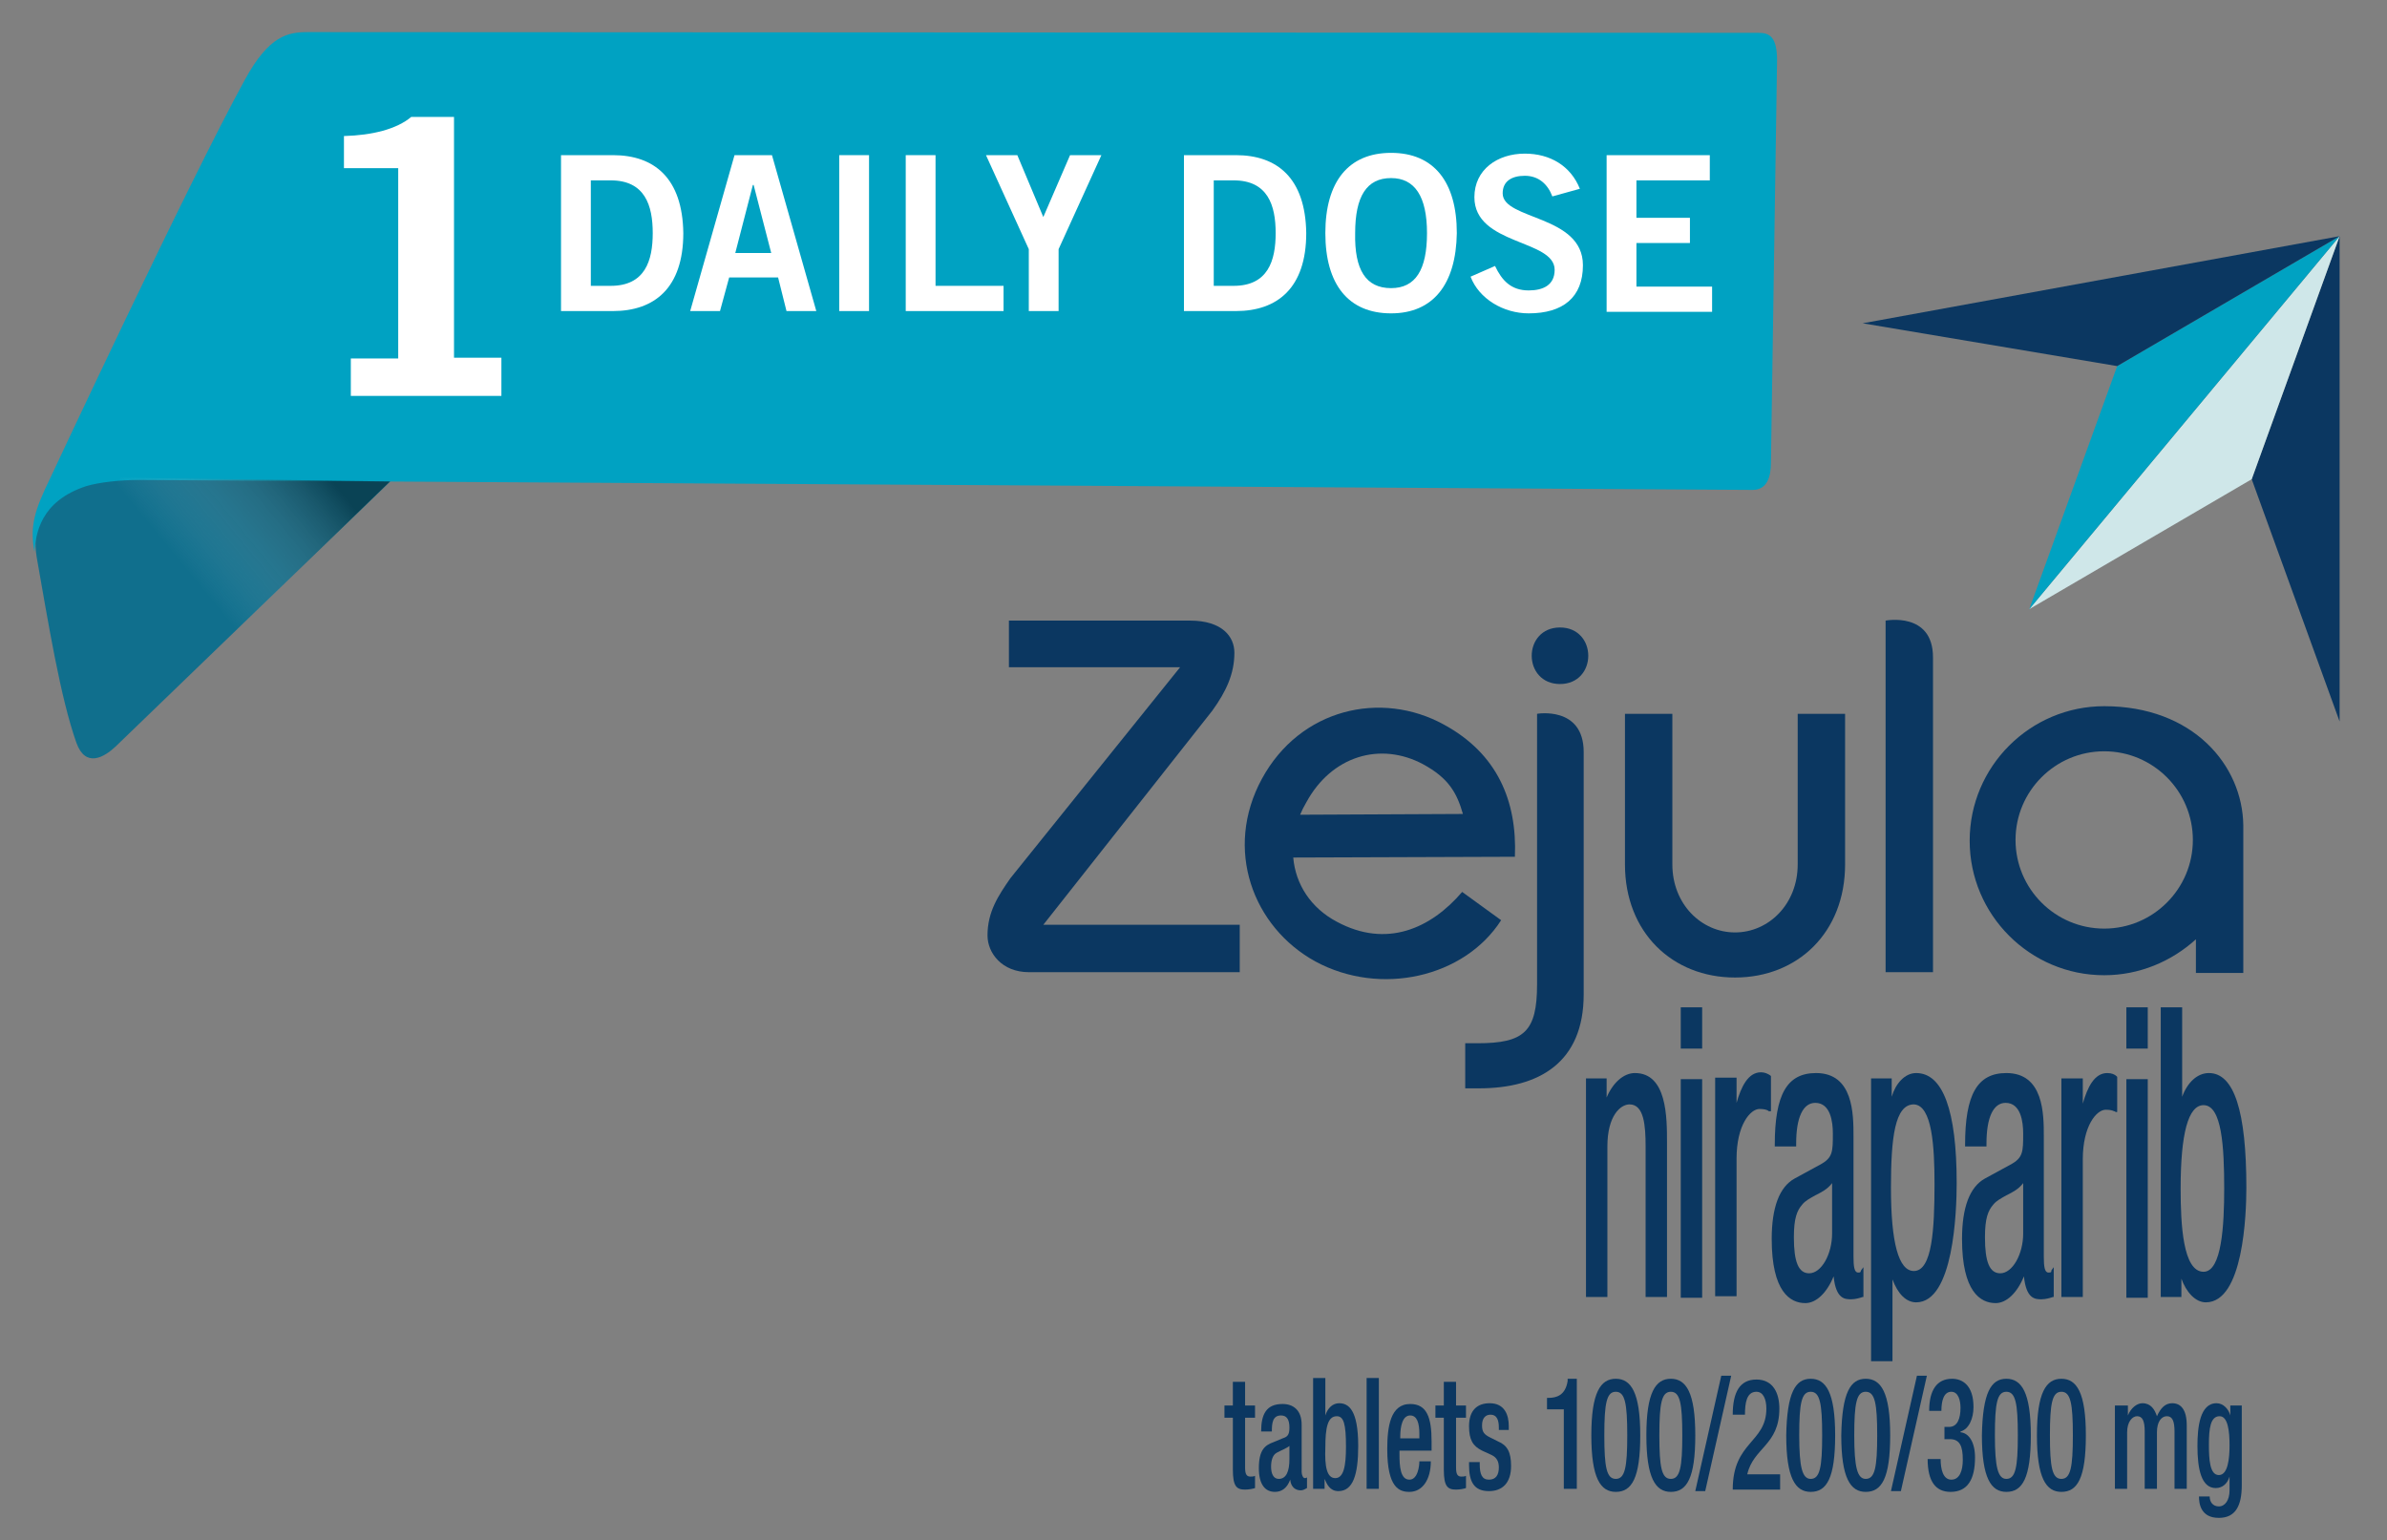 <?xml version="1.0" encoding="utf-8"?>
<!-- Generator: Adobe Illustrator 27.4.1, SVG Export Plug-In . SVG Version: 6.00 Build 0)  -->
<svg version="1.1" id="Layer_2_copy" xmlns="http://www.w3.org/2000/svg" xmlns:xlink="http://www.w3.org/1999/xlink" x="0px"
	 y="0px" viewBox="0 0 312.3 201.5" style="enable-background:new 0 0 312.3 201.5;" xml:space="preserve">
<rect x="0" y="0" width="312.3" height="201.5" fill="#808080" stroke="none"/>
<style type="text/css">
	.st0{fill:#0B3761;}
	.st1{fill:#CFE7E9;}
	.st2{fill:#00A2C2;}
	.st3{fill:#106F8D;}
	.st4{fill:#FFFFFF;}
	.st5{fill:url(#SVGID_1_);}
</style>
<path id="XMLID_00000137823460361786715490000000270426715860126106_" class="st0" d="M132,87.4v-6.2h23.7c4.2,0,5.8,2.1,5.8,4.2
	c0,2.8-1.1,5.1-2.9,7.6l-22.1,28h25.7v6.2h-27.6c-3.5,0-5.4-2.5-5.4-4.8c0-3.1,1.4-5.2,3-7.5l22.2-27.6H132z"/>
<path id="XMLID_00000065068703521875096160000000904544522068660877_" class="st0" d="M188.9,94.8c-8.2-4.5-18.8-2.1-23.8,7.1
	c-5,9.2-1.2,19.4,7,23.9c8.5,4.6,19.5,2.1,24.3-5.4l-5.1-3.7c-4.1,4.8-9.9,7.4-16.4,3.9c-3.4-1.8-5.4-4.9-5.7-8.4l29-0.1
	C198.5,104.8,195.9,98.6,188.9,94.8z M170.1,106.6c0.2-0.5,0.5-1.1,0.8-1.6c3.3-6.1,9.7-8,15.3-5c3.3,1.8,4.4,3.7,5.2,6.5
	L170.1,106.6z"/>
<path id="XMLID_00000016036034159770289620000004610054555297720503_" class="st0" d="M207.2,98.4c0,6.1,0,31.7,0,31.7
	c0,8.9-5.8,12.3-13.7,12.3h-1.8v-5.9h1.6c6.1,0,7.8-1.5,7.8-7.7V93.4C201,93.4,207.2,92.3,207.2,98.4z M204.1,82.1
	c2.4,0,3.7,1.8,3.7,3.7s-1.3,3.7-3.7,3.7c-2.4,0-3.7-1.8-3.7-3.7S201.7,82.1,204.1,82.1z"/>
<path id="XMLID_00000005979615424817386150000002805732964381579905_" class="st0" d="M241.4,93.4v19.7c0,8.9-6.2,14.8-14.4,14.8
	c-8.2,0-14.4-5.9-14.4-14.8V93.4h6.2v19.7c0,5.2,3.8,8.9,8.2,8.9c4.4,0,8.2-3.7,8.2-8.9V93.4H241.4z"/>
<path id="XMLID_00000044877345004844764550000000414597709639515527_" class="st0" d="M246.7,127.2v-46c0,0,6.2-1.2,6.2,4.8
	s0,41.2,0,41.2H246.7z"/>
<path id="XMLID_00000161611064536891563080000001994888457228345747_" class="st0" d="M275.3,92.4c-9.7,0-17.6,7.9-17.6,17.6
	c0,9.7,7.9,17.6,17.6,17.6c4.6,0,8.8-1.8,12-4.7v4.4h6.2c0,0,0-14.7,0-19.3C293.4,100.1,286.9,92.4,275.3,92.4z M275.3,121.5
	c-6.4,0-11.6-5.2-11.6-11.6s5.2-11.6,11.6-11.6c6.4,0,11.6,5.2,11.6,11.6S281.7,121.5,275.3,121.5z"/>
<g id="XMLID_00000064350846493505171230000017847588752268107400_">
	<polygon id="XMLID_00000170972619240715410510000016417766216924120964_" class="st0" points="306.1,94.4 306.1,30.9 294.6,62.7 	
		"/>
	<polygon id="XMLID_00000023258739352228693920000000808155582315443898_" class="st1" points="265.5,79.7 306.1,30.9 294.6,62.7 	
		"/>
	<polygon id="XMLID_00000143598710732608884470000003190853755791586465_" class="st2" points="265.5,79.7 306.1,30.9 277,47.9 	"/>
	<polygon id="XMLID_00000080189423703224176630000012800617743612539324_" class="st0" points="243.7,42.3 306.1,30.9 277,47.9 	"/>
</g>
<path id="XMLID_00000000920345069047585030000002748657462486971781_" class="st0" d="M213.9,140.4c-1.5,0-2.9,1.3-3.7,3.2v-2.5
	h-2.7v28.6h2.8v-19.7c0-4,1.7-5.5,2.9-5.5c1.9,0,2.1,2.8,2.1,5.5v19.7h2.8v-20.2C218.1,146.2,218.1,140.4,213.9,140.4z"/>
<rect id="XMLID_00000040559144642888819000000002658951994497707453_" x="219.9" y="131.8" class="st0" width="2.8" height="5.4"/>
<rect id="XMLID_00000034079448472841029550000000627668596747768998_" x="219.9" y="141.2" class="st0" width="2.8" height="28.6"/>
<path id="XMLID_00000145776681574386663870000004413827520481863603_" class="st0" d="M231.5,145.4l0.2,0v-4.6l-0.1-0.1
	c-0.3-0.2-0.7-0.4-1.2-0.4c-1.7,0-2.6,1.9-3.2,4v-3.3h-2.8v28.6h2.8v-18c0-4.4,1.8-6.5,3-6.5c0.6,0,0.9,0.1,1.1,0.2
	C231.4,145.4,231.4,145.4,231.5,145.4z"/>
<path id="XMLID_00000132050666582103596670000010458737795353548194_" class="st0" d="M243.1,166.5c-0.5,0-0.6-0.8-0.6-2.1v-15.7
	c0-2.9,0-8.3-4.9-8.3c-3.8,0-5.4,2.8-5.4,9.4v0.2h2.8v-0.4c0-3.4,0.9-5.3,2.5-5.3c2,0,2.3,2.5,2.3,4c0,2.4,0,3.2-1.7,4.1l-3.3,1.8
	c-2,1.1-3,3.8-3,7.9c0,6.9,2.4,8.4,4.4,8.4c1.4,0,2.8-1.3,3.7-3.5c0.3,3,1.5,3,2.3,3c0.6,0,1.2-0.2,1.5-0.3l0.1,0v-3.9l-0.3,0.4
	C243.4,166.5,243.4,166.5,243.1,166.5z M239.7,154.8v6.6c0,2.7-1.4,5.2-3,5.2c-1.4,0-2-1.5-2-4.7c0-2.5,0.4-3.5,1.1-4.3
	c0.4-0.5,1-0.8,1.7-1.2C238.3,156,239.1,155.6,239.7,154.8z"/>
<path id="XMLID_00000103241374393499874430000012624154349601113514_" class="st0" d="M250.7,140.4c-1.5,0-2.7,1.4-3.2,3.1v-2.4
	h-2.7v37h2.8v-10.7c0.7,1.9,1.8,3,3.1,3c4.9,0,5.3-11.9,5.3-15.6C256,145.3,254.2,140.4,250.7,140.4z M253.1,154.9
	c0,5.9-0.3,11.4-2.7,11.4c-2,0-3-3.7-3-10.9c0-6.5,0.5-10.9,3-10.9C252.8,144.6,253.1,150.1,253.1,154.9z"/>
<path id="XMLID_00000089542769827626144910000016187841159803017384_" class="st0" d="M268,166.5c-0.5,0-0.6-0.8-0.6-2.1v-15.7
	c0-2.9,0-8.3-4.9-8.3c-3.8,0-5.4,2.8-5.4,9.4v0.2h2.8v-0.4c0-3.4,0.9-5.3,2.5-5.3c2,0,2.3,2.5,2.3,4c0,2.4,0,3.2-1.7,4.1l-3.3,1.8
	c-2,1.1-3,3.8-3,7.9c0,6.9,2.4,8.4,4.4,8.4c1.4,0,2.8-1.3,3.7-3.5c0.3,3,1.5,3,2.3,3c0.6,0,1.2-0.2,1.5-0.3l0.1,0v-3.9l-0.3,0.4
	C268.4,166.5,268.3,166.5,268,166.5z M264.7,154.8v6.6c0,2.7-1.4,5.2-3,5.2c-1.4,0-2-1.5-2-4.7c0-2.5,0.4-3.5,1.1-4.3
	c0.4-0.5,1-0.8,1.7-1.2C263.3,156,264.1,155.6,264.7,154.8z"/>
<path id="XMLID_00000030446063003917141260000005173040824959292050_" class="st0" d="M275.7,140.4c-1.7,0-2.6,1.9-3.2,4v-3.3h-2.8
	v28.6h2.8v-18c0-4.4,1.8-6.5,3-6.5c0.6,0,0.9,0.1,1.1,0.2c0.1,0,0.1,0,0.2,0.1l0.2,0v-4.6l-0.1-0.1
	C276.7,140.6,276.3,140.4,275.7,140.4z"/>
<rect id="XMLID_00000090266954447473534710000007393869433201552547_" x="278.2" y="131.8" class="st0" width="2.8" height="5.4"/>
<rect id="XMLID_00000155124917454200447390000015660529012533190079_" x="278.2" y="141.2" class="st0" width="2.8" height="28.6"/>
<path id="XMLID_00000122691622352731601870000003523122960920543912_" class="st0" d="M289,140.4c-1.5,0-2.8,1.2-3.5,3.1v-11.7h-2.8
	v37.9h2.7v-2.4c0.6,1.7,1.8,3.1,3.2,3.1c4.9,0,5.3-11.5,5.3-15C293.9,145.4,292.3,140.4,289,140.4z M291,155.5
	c0,4.7-0.3,10.9-2.7,10.9c-2.7,0-3-6.2-3-10.9c0-7.2,1-10.9,3-10.9C290.7,144.6,291,150.1,291,155.5z"/>
<g id="_x30_1_00000018199254532537511500000015408726526303969408_">
	<g id="Label_00000037664601050549529000000016115368075227846289_">
		<path id="Paper_00000091718501437477251760000010095203595544462214_" class="st3" d="M42.8,10.4L8,63.3c-2.6,2.6-3.8,6-3.2,9.6
			c1.5,8.5,3.1,18.4,5.2,24.3c1.2,3.3,3.6,1.9,5.1,0.5l37.1-35.8L46.9,7.6C45.4,8.3,44,9.3,42.8,10.4z"/>
		<g>
			<path id="Paper_00000162325408028397144210000000539761568964081545_" class="st2" d="M232.5,7.9c0-3.1-1-3.6-2.4-3.6
				c0,0-189.8-0.1-189.8-0.1c-2.6,0-5.1,0.4-8.3,6.3C24.6,24,6.6,62.5,6.6,62.5c-2.1,4.3-2.7,6.3-2.1,9.7c0.2-2.3,0.7-6.6,6.8-8.6
				c1.7-0.5,4.4-0.8,6.9-0.8l211.1,1.3c1.9,0,2.4-1.7,2.4-3.6L232.5,7.9z"/>
		</g>
	</g>
</g>
<g>
	<path class="st4" d="M45.9,51.9v-5h6.2V22H45v-4.2c3.7-0.1,6.9-0.9,8.8-2.5h5.6v31.5h6.2v5H45.9z"/>
</g>
<g>
	<linearGradient id="SVGID_1_" gradientUnits="userSpaceOnUse" x1="4.275" y1="89.165" x2="40.585" y2="59.338">
		<stop  offset="0.528" style="stop-color:#FFFFFF;stop-opacity:0"/>
		<stop  offset="1" style="stop-color:#000000;stop-opacity:0.4"/>
	</linearGradient>
	<path class="st5" d="M15.8,62.5L51,63L17.1,95.9c0,0-2.2,1.3-5.5-4.8s0-21.7,0-21.7L15.8,62.5z"/>
</g>
<g>
	<path class="st4" d="M73.4,20.3h6.8c5.4,0,9.1,3,9.2,10.2c0,7.2-3.8,10.2-9.2,10.2h-6.8V20.3z M77.3,37.4h2.6
		c4.5,0,5.5-3.3,5.5-6.9s-1-6.9-5.5-6.9h-2.6V37.4z"/>
	<path class="st4" d="M96.1,20.3h4.9l5.8,20.4h-3.9l-1.1-4.4h-6.4l-1.2,4.4h-3.9L96.1,20.3z M96.2,33.1h4.7l-2.3-8.9h-0.1L96.2,33.1
		z"/>
	<path class="st4" d="M109.8,40.7V20.3h3.9v20.4H109.8z"/>
	<path class="st4" d="M118.5,40.7V20.3h3.9v17.1h8.9v3.3H118.5z"/>
	<path class="st4" d="M136.5,28.4l3.5-8.1h4.1l-5.6,12.3v8.1h-3.9v-8.1L129,20.3h4.1L136.5,28.4z"/>
	<path class="st4" d="M154.9,20.3h6.8c5.4,0,9.1,3,9.2,10.2c0,7.2-3.8,10.2-9.2,10.2h-6.8V20.3z M158.8,37.4h2.6
		c4.5,0,5.5-3.3,5.5-6.9s-1-6.9-5.5-6.9h-2.6V37.4z"/>
	<path class="st4" d="M182,41c-5.6,0-8.6-3.8-8.6-10.5c0-6.7,3-10.5,8.6-10.5s8.6,3.8,8.6,10.5C190.5,37.2,187.5,41,182,41z
		 M182,23.3c-3.2,0-4.7,2.4-4.7,7.2c-0.1,4.8,1.4,7.2,4.7,7.2c3.2,0,4.7-2.4,4.7-7.2S185.1,23.3,182,23.3z"/>
	<path class="st4" d="M203.1,25.7c-0.6-1.6-1.8-2.7-3.6-2.7c-1.7,0-2.9,0.7-2.9,2.3c0,3.5,10.5,2.8,10.5,9.4c0,4.2-2.6,6.3-7.1,6.3
		c-3.3,0-6.5-1.9-7.6-4.8l3.2-1.4c0.9,1.9,2.1,3.2,4.4,3.2c1.9,0,3.4-0.7,3.4-2.7c0-4-10.5-3.2-10.5-9.5c0-3.6,3-5.7,6.6-5.7
		c3.3,0,6,1.6,7.2,4.6L203.1,25.7z"/>
	<path class="st4" d="M210.2,40.7V20.3h13.5v3.3h-9.6v4.9h7v3.3h-7v5.7h9.9v3.3H210.2z"/>
</g>
<g>
	<path class="st0" d="M160.2,183.9h1.1v-3.1h1.6v3.1h1.3v1.6h-1.3v6.5c0,0.9,0.2,1.2,0.7,1.2c0.2,0,0.4,0,0.6-0.1v1.6
		c-0.3,0.1-0.8,0.2-1.3,0.2c-1.1,0-1.6-0.4-1.6-2.6v-6.8h-1.1V183.9z"/>
	<path class="st0" d="M170.3,192.6c0,0.4,0.2,0.8,0.4,0.8c0.1,0,0.2,0,0.3-0.1v1.4c-0.2,0.1-0.5,0.3-0.8,0.3c-0.7,0-1.3-0.4-1.4-1.4
		h0c-0.4,1.1-1.1,1.6-2,1.6c-1.3,0-2.1-1-2.1-3.1c0-2.4,0.8-3,1.9-3.4l1.2-0.5c0.6-0.2,0.9-0.4,0.9-1.4c0-1-0.3-1.6-1.1-1.6
		c-1.1,0-1.2,1-1.2,2.1H165c0-2.3,0.7-3.6,2.8-3.6c1.4,0,2.5,0.8,2.5,2.7V192.6z M168.8,189.1c-0.4,0.4-1.3,0.7-1.8,1
		c-0.5,0.3-0.7,1-0.7,1.8c0,0.9,0.3,1.6,1,1.6c1,0,1.4-1,1.4-2.6V189.1z"/>
	<path class="st0" d="M171.8,180.3h1.6v4.9h0c0.3-1,1-1.6,1.8-1.6c1.2,0,2.5,0.8,2.5,5.6c0,3.8-0.7,5.9-2.6,5.9
		c-1.1,0-1.5-0.9-1.8-1.6h0v1.3h-1.5V180.3z M174.7,193.4c1.1,0,1.4-1.6,1.4-4.1c0-3-0.3-4-1.2-4c-1.2,0-1.5,1.5-1.5,4.1
		C173.3,191.9,173.6,193.4,174.7,193.4z"/>
	<path class="st0" d="M178.8,180.3h1.6v14.5h-1.6V180.3z"/>
	<path class="st0" d="M183.1,189.7v0.6c0,1.5,0.1,3.3,1.3,3.3c1.1,0,1.3-1.8,1.3-2.4h1.5c0,2.4-1.1,4-2.8,4c-1.3,0-2.9-0.5-2.9-5.6
		c0-2.9,0.4-5.9,3-5.9c2.2,0,2.8,1.8,2.8,4.9v1.2H183.1z M185.7,188.2v-0.6c0-1.4-0.3-2.4-1.2-2.4c-1,0-1.3,1.4-1.3,2.8v0.2H185.7z"
		/>
	<path class="st0" d="M187.8,183.9h1.1v-3.1h1.6v3.1h1.3v1.6h-1.3v6.5c0,0.9,0.2,1.2,0.7,1.2c0.2,0,0.4,0,0.6-0.1v1.6
		c-0.3,0.1-0.8,0.2-1.3,0.2c-1.1,0-1.6-0.4-1.6-2.6v-6.8h-1.1V183.9z"/>
	<path class="st0" d="M196.1,187.1v-0.3c0-0.9-0.2-1.7-1.1-1.7c-0.6,0-1.1,0.4-1.1,1.4c0,0.9,0.3,1.2,1.1,1.6l1,0.5
		c1.2,0.5,1.7,1.4,1.7,3.2c0,2.3-1.2,3.3-2.9,3.3c-2,0-2.6-1.3-2.6-3.4v-0.4h1.4v0.3c0,1.3,0.3,2,1.2,2c0.9,0,1.3-0.6,1.3-1.6
		c0-0.8-0.3-1.3-0.9-1.6l-1.3-0.6c-1.2-0.6-1.7-1.4-1.7-3.2c0-2.1,1.1-3,2.7-3c2,0,2.5,1.6,2.5,3v0.5H196.1z"/>
	<path class="st0" d="M204.6,194.9v-10.5h-2.2v-1.5h0.2c1,0,2.2-0.3,2.5-2.2v-0.3h1.2v14.4H204.6z"/>
	<path class="st0" d="M211.4,180.4c2,0,3.2,1.8,3.2,7.4c0,5.6-1.1,7.4-3.2,7.4c-2,0-3.2-1.8-3.2-7.4
		C208.2,182.2,209.4,180.4,211.4,180.4z M211.4,193.5c1.2,0,1.5-1.5,1.5-5.7s-0.3-5.7-1.5-5.7c-1.2,0-1.5,1.5-1.5,5.7
		S210.2,193.5,211.4,193.5z"/>
	<path class="st0" d="M218.6,180.4c2,0,3.2,1.8,3.2,7.4c0,5.6-1.1,7.4-3.2,7.4c-2,0-3.2-1.8-3.2-7.4
		C215.4,182.2,216.6,180.4,218.6,180.4z M218.6,193.5c1.2,0,1.5-1.5,1.5-5.7s-0.3-5.7-1.5-5.7c-1.2,0-1.5,1.5-1.5,5.7
		S217.4,193.5,218.6,193.5z"/>
	<path class="st0" d="M225.2,180h1.3l-3.4,15.1h-1.3L225.2,180z"/>
	<path class="st0" d="M232.9,194.9h-6.2c0-6.3,4.4-6.1,4.4-10.6c0-1.2-0.4-2.2-1.3-2.2c-1.3,0-1.5,1.5-1.5,3h-1.6
		c0-2.9,0.9-4.6,3.1-4.6c2.2,0,3,1.8,3,3.8c0,4.8-3.4,5.1-4.2,8.6h4.3V194.9z"/>
	<path class="st0" d="M236.9,180.4c2,0,3.2,1.8,3.2,7.4c0,5.6-1.1,7.4-3.2,7.4c-2,0-3.2-1.8-3.2-7.4
		C233.8,182.2,234.9,180.4,236.9,180.4z M236.9,193.5c1.2,0,1.5-1.5,1.5-5.7s-0.3-5.7-1.5-5.7c-1.2,0-1.5,1.5-1.5,5.7
		S235.8,193.5,236.9,193.5z"/>
	<path class="st0" d="M244.1,180.4c2,0,3.2,1.8,3.2,7.4c0,5.6-1.1,7.4-3.2,7.4c-2,0-3.2-1.8-3.2-7.4
		C241,182.2,242.1,180.4,244.1,180.4z M244.1,193.5c1.2,0,1.5-1.5,1.5-5.7s-0.3-5.7-1.5-5.7c-1.2,0-1.5,1.5-1.5,5.7
		S243,193.5,244.1,193.5z"/>
	<path class="st0" d="M250.8,180h1.3l-3.4,15.1h-1.3L250.8,180z"/>
	<path class="st0" d="M253.9,190.9c0,1.3,0.3,2.7,1.4,2.7c1.1,0,1.5-1.2,1.5-2.6c0-1.8-0.4-2.7-1.7-2.7h-0.7v-1.6h0.6
		c1.1,0,1.5-1.1,1.5-2.5c0-1-0.3-2.1-1.2-2.1c-1,0-1.3,1.2-1.3,2.5h-1.6c0-2.7,1-4.2,3-4.2c1.3,0,2.8,0.8,2.8,3.7
		c0,1.5-0.6,2.9-1.7,3.2v0.1c1.1,0.1,1.9,1.3,1.9,3.3c0,2.9-1,4.5-3.2,4.5c-1.9,0-3-1.3-3-4.3H253.9z"/>
	<path class="st0" d="M262.5,180.4c2,0,3.2,1.8,3.2,7.4c0,5.6-1.1,7.4-3.2,7.4c-2,0-3.2-1.8-3.2-7.4
		C259.4,182.2,260.5,180.4,262.5,180.4z M262.5,193.5c1.2,0,1.5-1.5,1.5-5.7s-0.3-5.7-1.5-5.7c-1.2,0-1.5,1.5-1.5,5.7
		S261.4,193.5,262.5,193.5z"/>
	<path class="st0" d="M269.7,180.4c2,0,3.2,1.8,3.2,7.4c0,5.6-1.1,7.4-3.2,7.4c-2,0-3.2-1.8-3.2-7.4
		C266.5,182.2,267.7,180.4,269.7,180.4z M269.7,193.5c1.2,0,1.5-1.5,1.5-5.7s-0.3-5.7-1.5-5.7c-1.2,0-1.5,1.5-1.5,5.7
		S268.5,193.5,269.7,193.5z"/>
	<path class="st0" d="M276.9,183.9h1.5v1.3h0c0.4-1,1.2-1.6,1.9-1.6c1.1,0,1.6,0.8,1.9,1.7c0.5-1.1,1.1-1.7,2-1.7
		c1.1,0,1.9,0.8,1.9,2.9v8.3h-1.6v-7.5c0-1.4-0.3-2-1-2c-0.7,0-1.3,0.7-1.3,2.1v7.4h-1.6v-7.5c0-1.4-0.3-2-1-2
		c-0.6,0-1.3,0.7-1.3,2.1v7.4h-1.6V183.9z"/>
	<path class="st0" d="M289.1,195.8c0,0.7,0.4,1.3,1.2,1.3c0.8,0,1.4-0.8,1.4-2.1v-1.8h0c-0.3,1-1,1.5-1.8,1.5
		c-1.9,0-2.4-2.5-2.4-5.5c0-2.4,0.3-5.6,2.5-5.6c0.9,0,1.6,0.8,1.8,1.6h0v-1.3h1.5v10.4c0,2.7-0.8,4.3-3,4.3c-2.4,0-2.6-1.9-2.6-2.8
		H289.1z M290.3,193c1.2,0,1.4-2.2,1.4-3.9c0-1.8-0.2-3.8-1.3-3.8c-1.2,0-1.4,1.6-1.4,3.7C289,190.9,289.1,193,290.3,193z"/>
</g>
</svg>
